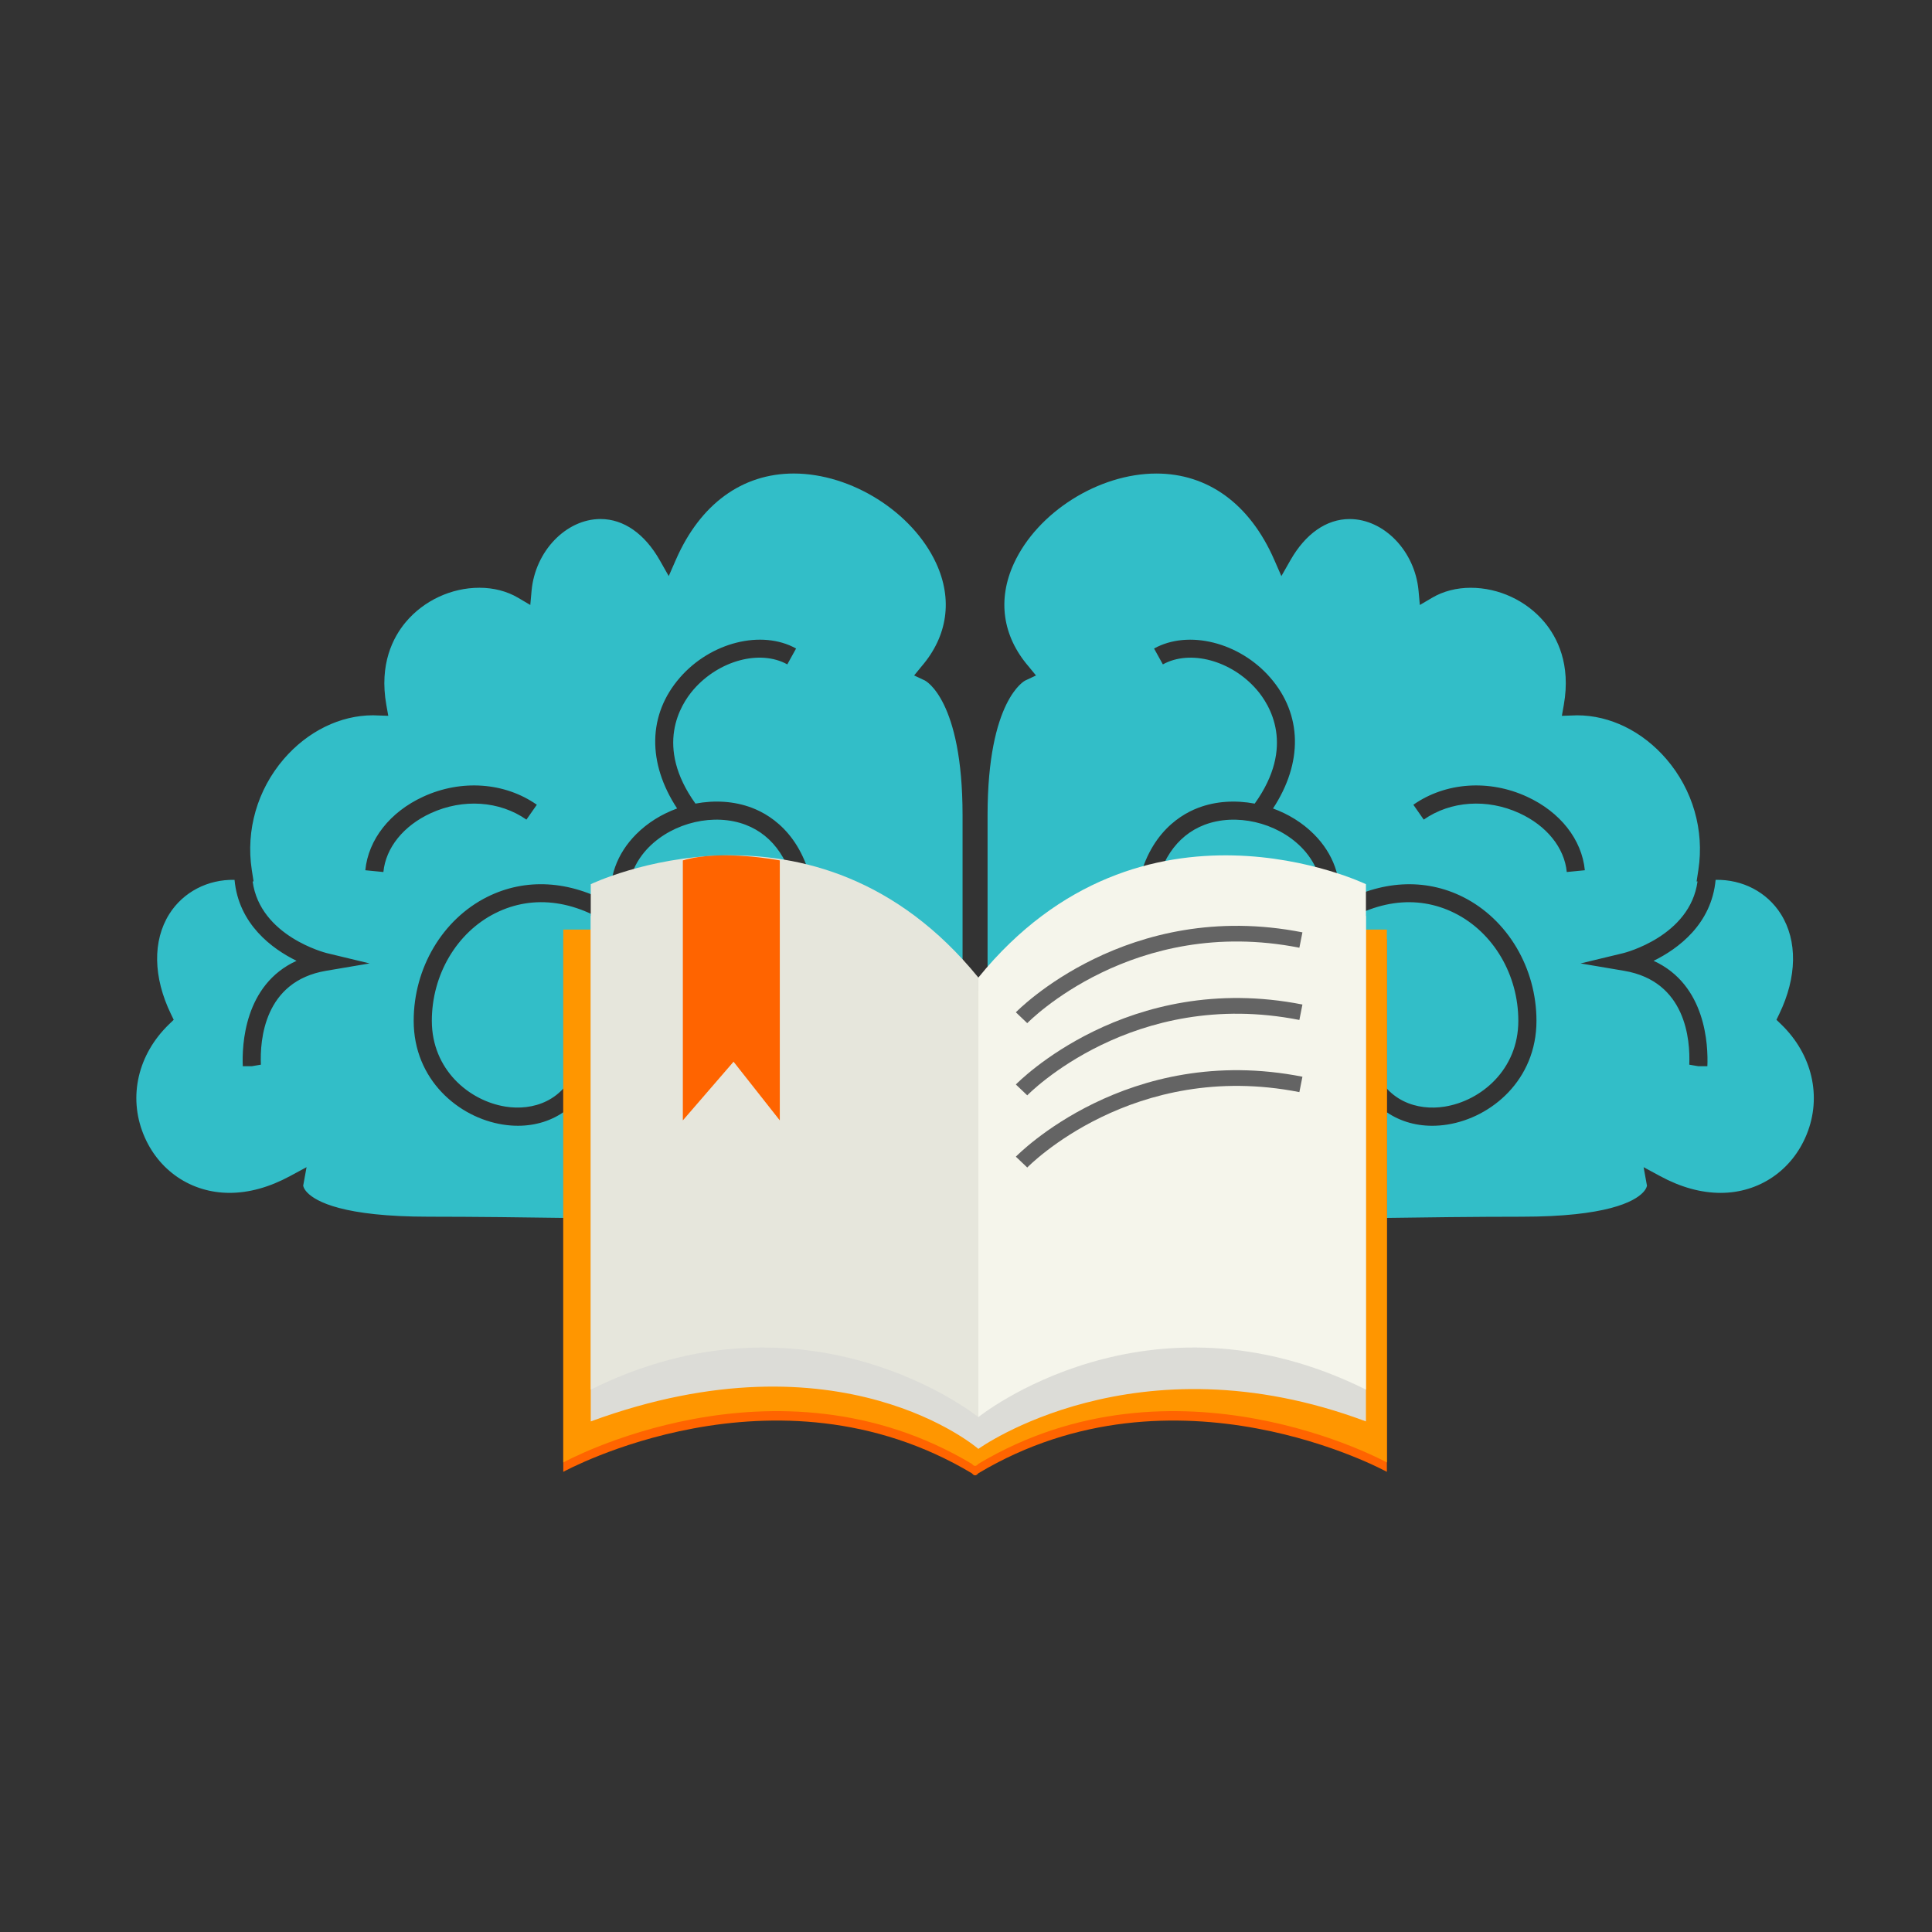 <?xml version="1.0" encoding="utf-8"?>
<!-- Generator: Adobe Illustrator 16.0.0, SVG Export Plug-In . SVG Version: 6.00 Build 0)  -->
<!DOCTYPE svg PUBLIC "-//W3C//DTD SVG 1.1//EN" "http://www.w3.org/Graphics/SVG/1.1/DTD/svg11.dtd">
<svg version="1.1" id="Layer_1" xmlns="http://www.w3.org/2000/svg" xmlns:xlink="http://www.w3.org/1999/xlink" x="0px" y="0px"
	 width="192px" height="192px" viewBox="0 0 192 192" enable-background="new 0 0 192 192" xml:space="preserve">
<rect x="0" y="0" width="192" height="192" fill="#333333" stroke="none"/>
<path fill="none" d="M0,0h192v192H0V0z"/>
<g>
	<g>
		<path fill="#32BEC8" d="M90.729,95.519c-2.405-2.814-5.736-4.361-9.377-4.361c-6.032,0-10.937,4.011-10.937,8.939h-1.804
			c0-5.292,4.567-9.695,10.553-10.572c-0.479-3.81-2.242-6.478-5.06-7.556c-3.111-1.187-7.152-0.257-9.609,2.211
			c-1.167,1.172-2.913,3.685-1.504,7.329l1.13,2.918l-2.511-1.872c-4.144-3.094-8.543-3.733-12.39-1.804
			c-3.83,1.921-6.305,6.119-6.305,10.697c0,4.839,3.692,7.953,7.34,8.528c2.646,0.418,5.904-0.497,7.128-4.294l1.718,0.552
			c-1.142,3.536-4.051,5.642-7.627,5.642c-0.487,0-0.989-0.038-1.5-0.119c-4.404-0.692-8.863-4.455-8.863-10.309
			c0-5.253,2.865-10.085,7.3-12.31c3.812-1.908,8.199-1.643,12.312,0.688c-0.291-2.549,0.568-4.983,2.496-6.919
			c1.146-1.152,2.557-2.012,4.072-2.563c-2.974-4.531-2.919-9.33,0.277-13.006c3.054-3.513,8.125-4.788,11.546-2.891l-0.874,1.577
			c-2.703-1.496-6.793-0.399-9.312,2.496c-1.324,1.526-3.897,5.647,0.185,11.34c1.902-0.357,3.87-0.25,5.632,0.426
			c2.068,0.788,5.458,3.046,6.19,9.084c0.139-0.002,0.276-0.017,0.416-0.017c4.178,0,7.996,1.772,10.748,4.996
			c1.555,1.817,2.735,4.045,3.559,6.636V81.012c0-11.489-3.705-13.367-3.742-13.384l-1.07-0.503l0.746-0.911
			c2.583-3.007,3.098-6.639,1.451-10.221c-2.342-5.094-8.429-8.935-14.158-8.935c-5.133,0-9.29,3.035-11.705,8.542l-0.722,1.649
			l-0.889-1.566c-1.5-2.642-3.592-4.103-5.89-4.103c-3.42,0-6.495,3.194-6.851,7.121l-0.128,1.42l-1.228-0.724
			c-1.094-0.643-2.417-0.987-3.829-0.987c-2.791,0-5.526,1.275-7.318,3.411c-1.275,1.52-2.646,4.179-1.935,8.215l0.195,1.1
			l-1.513-0.051c-3.263,0-6.498,1.587-8.877,4.353c-2.619,3.052-3.775,7.059-3.176,10.998L25.2,87.6l-0.094-0.009
			c0.74,5.461,7.279,7.104,7.349,7.123l4.276,1.03l-4.338,0.734c-6.146,1.044-6.57,6.87-6.466,9.328l-0.898,0.152h-0.902
			c-0.085-2.063,0.126-8.092,5.344-10.474c-2.438-1.192-5.759-3.646-6.163-8.046c-2.659-0.055-5.105,1.206-6.488,3.404
			c-1.661,2.649-1.604,6.261,0.159,9.914l0.285,0.588l-0.469,0.452c-3.085,2.981-4.059,7.169-2.54,10.926
			c1.452,3.593,4.731,5.823,8.558,5.823c1.939,0,3.958-0.558,6-1.661l1.652-0.892l-0.336,1.847c0-0.003,0-0.003,0.002-0.003
			c0.006,0,0.025,0.287,0.409,0.682c0.863,0.896,3.578,2.396,12.074,2.396c8.914,0,21.367,0.257,22.215,0.273
			c2.083-0.165,7.838-1.174,7.838-3.661v-2.878l1.644,2.366c1.385,1.995,5.307,3.498,9.122,3.498h0.002
			c2.324,0,5.653-0.52,8.317-2.995c1.787-1.659,2.921-3.969,3.482-6.808C95.192,104.178,93.642,98.925,90.729,95.519z M38.101,86.66
			l-1.796-0.176c0.3-3.058,2.451-5.792,5.751-7.309c3.776-1.741,8.105-1.435,11.294,0.8l-1.035,1.477
			c-2.668-1.865-6.31-2.109-9.505-0.639C40.097,82.061,38.336,84.247,38.101,86.66z"/>
		<path fill="#32BEC8" d="M98.572,110.711c0.563,2.839,1.695,5.148,3.482,6.808c2.664,2.476,5.994,2.995,8.315,2.995h0.005
			c3.813,0,7.735-1.503,9.121-3.498l1.644-2.366v2.878c0,2.487,5.756,3.496,7.838,3.661c0.847-0.017,13.301-0.273,22.215-0.273
			c8.495,0,11.21-1.501,12.074-2.396c0.384-0.395,0.4-0.682,0.409-0.682c0,0,0,0,0,0.003l-0.335-1.847l1.651,0.892
			c2.041,1.104,4.062,1.661,6.002,1.661c3.824,0,7.105-2.23,8.557-5.823c1.521-3.757,0.544-7.944-2.54-10.926l-0.469-0.452
			l0.284-0.588c1.764-3.653,1.821-7.265,0.159-9.914c-1.382-2.199-3.829-3.459-6.488-3.404c-0.403,4.4-3.727,6.854-6.163,8.046
			c5.217,2.382,5.429,8.411,5.344,10.474h-0.901l-0.898-0.152c0.104-2.458-0.32-8.283-6.465-9.328l-4.338-0.734l4.274-1.03
			c0.072-0.019,6.609-1.662,7.35-7.123l-0.093,0.009l0.178-1.163c0.601-3.939-0.558-7.946-3.177-10.998
			c-2.377-2.766-5.611-4.353-8.876-4.353l-1.514,0.051l0.195-1.1c0.711-4.037-0.659-6.696-1.933-8.215
			c-1.792-2.135-4.529-3.411-7.318-3.411c-1.413,0-2.735,0.344-3.829,0.987l-1.229,0.724l-0.13-1.42
			c-0.356-3.926-3.43-7.121-6.851-7.121c-2.297,0-4.389,1.46-5.888,4.103l-0.892,1.566l-0.722-1.649
			c-2.415-5.508-6.57-8.542-11.702-8.542c-5.73,0-11.817,3.841-14.158,8.935c-1.649,3.583-1.134,7.214,1.449,10.221l0.747,0.911
			l-1.069,0.503c-0.038,0.017-3.744,1.895-3.744,13.384v19.973c0.823-2.591,2.006-4.819,3.562-6.636
			c2.75-3.224,6.568-4.996,10.747-4.996c0.141,0,0.276,0.015,0.416,0.017c0.73-6.038,4.122-8.296,6.189-9.084
			c1.762-0.677,3.73-0.783,5.633-0.426c4.083-5.692,1.509-9.814,0.185-11.34c-2.518-2.895-6.609-3.992-9.311-2.496l-0.875-1.577
			c3.422-1.897,8.492-0.622,11.546,2.891c3.196,3.676,3.251,8.475,0.275,13.006c1.516,0.552,2.927,1.411,4.073,2.563
			c1.93,1.936,2.787,4.37,2.496,6.919c4.113-2.33,8.5-2.596,12.312-0.688c4.436,2.224,7.301,7.057,7.301,12.31
			c0,5.854-4.461,9.616-8.862,10.309c-0.514,0.081-1.015,0.119-1.503,0.119c-3.574,0-6.483-2.105-7.626-5.642l1.717-0.552
			c1.225,3.797,4.482,4.712,7.13,4.294c3.648-0.575,7.341-3.689,7.341-8.528c0-4.578-2.475-8.776-6.306-10.697
			c-3.848-1.929-8.245-1.29-12.391,1.804l-2.511,1.872l1.13-2.918c1.409-3.644-0.336-6.157-1.503-7.329
			c-2.458-2.468-6.499-3.398-9.61-2.211c-2.818,1.078-4.58,3.746-5.06,7.556c5.985,0.876,10.553,5.28,10.553,10.572h-1.805
			c0-4.928-4.902-8.939-10.935-8.939c-3.642,0-6.974,1.547-9.376,4.361C100.164,98.925,98.612,104.178,98.572,110.711z
			 M150.997,80.813c-3.196-1.471-6.839-1.227-9.507,0.639l-1.033-1.477c3.188-2.235,7.518-2.541,11.293-0.8
			c3.301,1.517,5.45,4.251,5.75,7.309l-1.796,0.176C155.471,84.247,153.709,82.061,150.997,80.813z"/>
	</g>
	<g>
		<path fill="#FF6400" d="M103.643,93.315l-6.741,6.369l-6.74-6.369H55.978v52.955c0,0,21.002-11.563,40.601,0.141
			c0,0,0.217,0.259,0.322,0.195c0.11,0.063,0.327-0.195,0.327-0.195c19.596-11.703,40.599-0.141,40.599-0.141V93.315H103.643z"/>
		<path fill="#FF9600" d="M103.643,92.379l-6.741,6.368l-6.74-6.368H55.978v52.958c0,0,21.002-11.567,40.601,0.14
			c0,0,0.217,0.255,0.322,0.189c0.11,0.065,0.327-0.189,0.327-0.189c19.596-11.707,40.599-0.14,40.599-0.14V92.379H103.643z"/>
		<path fill="#DCDCD7" d="M97.229,100.313C80.963,80.316,58.709,91.03,58.709,91.03v50.228c24.892-9.144,38.519,2.731,38.519,2.731
			s15.616-11.313,38.517-2.731V91.03C135.745,91.03,113.494,80.316,97.229,100.313z"/>
		<path fill="#E6E6DC" d="M58.709,138.096V87.87c0,0,22.253-10.714,38.519,9.279v43.681
			C97.229,140.829,80.443,127.295,58.709,138.096z"/>
		<path fill="#F5F5EB" d="M135.745,138.096V87.87c0,0-22.251-10.714-38.517,9.279v43.681
			C97.229,140.829,114.013,127.295,135.745,138.096z"/>
		<path fill="#FF6400" d="M67.86,85.507v25.837l5.039-5.832l4.597,5.832V85.507C77.496,85.507,71.649,84.368,67.86,85.507z"/>
		<g>
			<path fill="#646464" d="M102.087,101.68l-1.132-1.078c0.11-0.114,11.088-11.372,28.479-7.946l-0.304,1.528
				C112.604,90.928,102.19,101.573,102.087,101.68z"/>
			<path fill="#646464" d="M102.087,108.854l-1.132-1.078c0.11-0.115,11.088-11.372,28.479-7.948l-0.304,1.534
				C112.604,98.104,102.19,108.747,102.087,108.854z"/>
			<path fill="#646464" d="M102.087,116.027l-1.132-1.078c0.11-0.113,11.088-11.376,28.479-7.946l-0.304,1.53
				C112.604,105.279,102.19,115.921,102.087,116.027z"/>
		</g>
	</g>
</g>
</svg>
